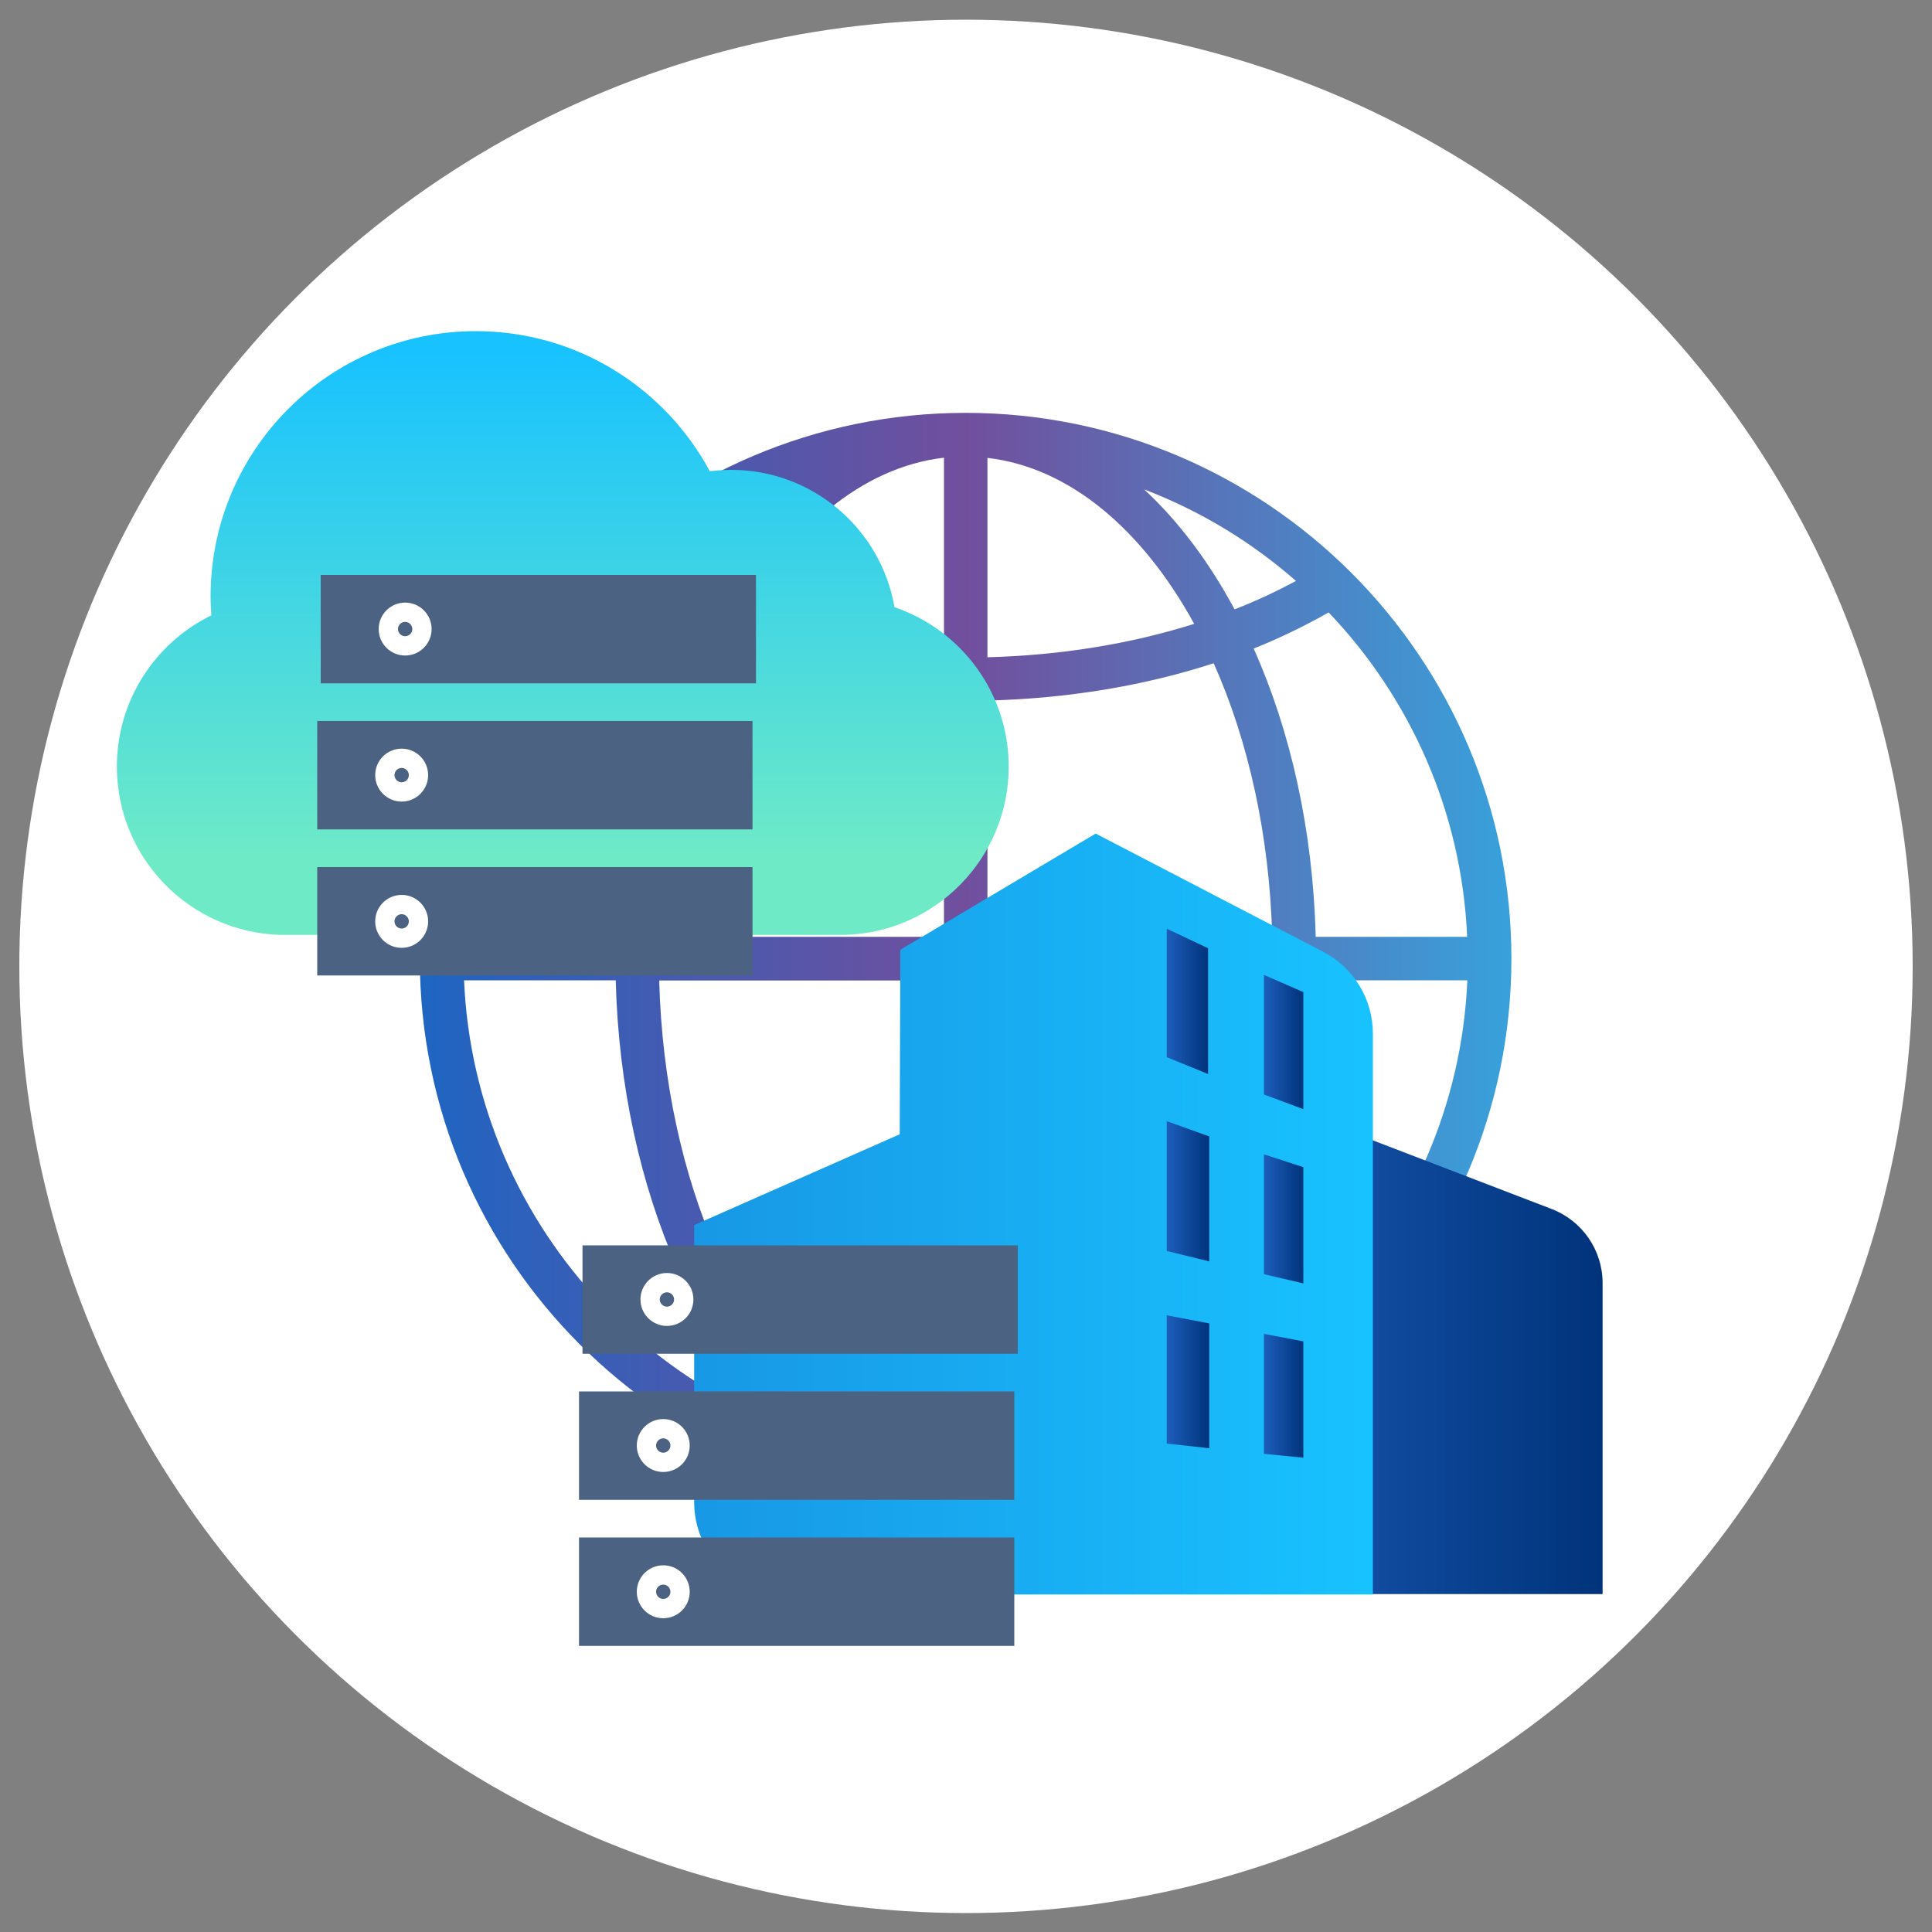 <?xml version="1.0" encoding="UTF-8"?>
<svg id="_レイヤー_2" data-name="レイヤー 2" xmlns="http://www.w3.org/2000/svg" xmlns:xlink="http://www.w3.org/1999/xlink" viewBox="0 0 100 100">
  <rect x="0" y="0" width="100" height="100" fill="#808080" stroke="none"/>
  <defs>
    <style>
      .cls-1 {
        fill: url(#_名称未設定グラデーション_81-6);
      }

      .cls-2 {
        fill: url(#_名称未設定グラデーション_81);
      }

      .cls-3 {
        fill: url(#_名称未設定グラデーション_81-4);
      }

      .cls-4 {
        fill: #fff;
      }

      .cls-5 {
        fill: none;
        stroke: #fff;
        stroke-miterlimit: 10;
      }

      .cls-6 {
        fill: url(#_名称未設定グラデーション_296);
      }

      .cls-7 {
        fill: url(#_名称未設定グラデーション_272);
      }

      .cls-8 {
        fill: url(#_新規グラデーションスウォッチ_1);
      }

      .cls-9 {
        fill: #4b6282;
      }

      .cls-10 {
        fill: url(#_名称未設定グラデーション_81-5);
      }

      .cls-11 {
        fill: url(#_名称未設定グラデーション_81-7);
      }

      .cls-12 {
        fill: url(#_名称未設定グラデーション_81-3);
      }

      .cls-13 {
        fill: url(#_名称未設定グラデーション_81-2);
      }
    </style>
    <linearGradient id="_新規グラデーションスウォッチ_1" data-name="新規グラデーションスウォッチ 1" x1="21.74" y1="49.62" x2="78.23" y2="49.62" gradientUnits="userSpaceOnUse">
      <stop offset="0" stop-color="#1e65c2"/>
      <stop offset=".5" stop-color="#714f9d"/>
      <stop offset="1" stop-color="#38a1db"/>
    </linearGradient>
    <linearGradient id="_名称未設定グラデーション_296" data-name="名称未設定グラデーション 296" x1="29.12" y1="44.37" x2="29.12" y2="17.87" gradientUnits="userSpaceOnUse">
      <stop offset="0" stop-color="#6eeac7"/>
      <stop offset=".99" stop-color="#18c2ff"/>
    </linearGradient>
    <linearGradient id="_名称未設定グラデーション_81" data-name="名称未設定グラデーション 81" x1="61.74" y1="70.75" x2="82.95" y2="70.75" gradientUnits="userSpaceOnUse">
      <stop offset="0" stop-color="#1d5ebc"/>
      <stop offset="1" stop-color="#00337a"/>
    </linearGradient>
    <linearGradient id="_名称未設定グラデーション_272" data-name="名称未設定グラデーション 272" x1="35.93" y1="62.83" x2="71.06" y2="62.83" gradientUnits="userSpaceOnUse">
      <stop offset="0" stop-color="#1898e5"/>
      <stop offset=".99" stop-color="#18c2ff"/>
    </linearGradient>
    <linearGradient id="_名称未設定グラデーション_81-2" data-name="名称未設定グラデーション 81" x1="60.39" y1="51.83" x2="62.53" y2="51.83" xlink:href="#_名称未設定グラデーション_81"/>
    <linearGradient id="_名称未設定グラデーション_81-3" data-name="名称未設定グラデーション 81" x1="65.42" y1="53.94" x2="67.46" y2="53.94" xlink:href="#_名称未設定グラデーション_81"/>
    <linearGradient id="_名称未設定グラデーション_81-4" data-name="名称未設定グラデーション 81" x1="60.39" y1="61.66" x2="62.59" y2="61.66" xlink:href="#_名称未設定グラデーション_81"/>
    <linearGradient id="_名称未設定グラデーション_81-5" data-name="名称未設定グラデーション 81" x1="65.42" y1="63.09" x2="67.46" y2="63.09" xlink:href="#_名称未設定グラデーション_81"/>
    <linearGradient id="_名称未設定グラデーション_81-6" data-name="名称未設定グラデーション 81" x1="60.39" y1="71.52" x2="62.59" y2="71.52" xlink:href="#_名称未設定グラデーション_81"/>
    <linearGradient id="_名称未設定グラデーション_81-7" data-name="名称未設定グラデーション 81" x1="65.42" y1="72.25" x2="67.46" y2="72.25" xlink:href="#_名称未設定グラデーション_81"/>
  </defs>
  <circle class="cls-4" cx="50" cy="50.02" r="49"/>
  <path class="cls-8" d="M49.98,21.37c-15.57,0-28.25,12.67-28.25,28.25s12.67,28.25,28.25,28.25,28.25-12.67,28.25-28.25-12.67-28.25-28.25-28.25ZM75.95,48.49h-7.85c-.14-5.53-1.3-10.65-3.21-14.92,1.37-.55,2.66-1.18,3.88-1.87,4.21,4.41,6.89,10.3,7.17,16.8ZM51.11,23.7c4.24.49,8.02,3.7,10.7,8.59-3.29,1.04-6.92,1.63-10.7,1.73v-10.31ZM48.86,23.7v10.31c-3.77-.1-7.4-.69-10.7-1.73,2.68-4.88,6.46-8.1,10.7-8.59ZM48.86,36.26v12.23h-14.74c.14-5.28,1.24-10.15,3.03-14.16,3.6,1.17,7.58,1.83,11.71,1.93ZM48.86,50.74v12.12c-4.15.1-8.14.76-11.75,1.95-1.76-3.99-2.85-8.83-2.99-14.06h14.74ZM48.86,65.11v10.42c-4.27-.49-8.07-3.75-10.75-8.68,3.31-1.05,6.95-1.64,10.75-1.74ZM51.11,75.54v-10.42c3.8.1,7.44.69,10.75,1.74-2.68,4.93-6.48,8.19-10.75,8.68ZM51.11,62.86v-12.12h14.74c-.14,5.24-1.23,10.07-2.99,14.06-3.61-1.18-7.61-1.84-11.75-1.95ZM51.11,48.49v-12.23c4.13-.1,8.11-.76,11.71-1.93,1.79,4.01,2.89,8.88,3.03,14.16h-14.74ZM67.08,30.07c-1.01.54-2.07,1.04-3.18,1.47-1.32-2.46-2.9-4.56-4.68-6.21,2.9,1.11,5.56,2.72,7.86,4.74ZM36.06,31.54c-1.11-.44-2.17-.93-3.18-1.47,2.3-2.01,4.95-3.63,7.86-4.74-1.78,1.65-3.36,3.75-4.68,6.21ZM31.19,31.69c1.22.7,2.52,1.33,3.89,1.87-1.9,4.27-3.07,9.4-3.21,14.92h-7.85c.28-6.5,2.96-12.38,7.17-16.8ZM24.02,50.74h7.85c.14,5.49,1.29,10.57,3.16,14.83-1.38.55-2.68,1.19-3.91,1.9-4.17-4.41-6.82-10.26-7.1-16.72ZM32.8,69.1c1.02-.55,2.08-1.05,3.21-1.5,1.33,2.5,2.93,4.64,4.73,6.3-2.94-1.12-5.62-2.76-7.94-4.81ZM63.96,67.6c1.12.44,2.19.94,3.21,1.5-2.32,2.05-5,3.69-7.94,4.81,1.8-1.67,3.4-3.8,4.73-6.3ZM68.85,67.47c-1.23-.71-2.53-1.34-3.91-1.9,1.88-4.25,3.02-9.34,3.16-14.83h7.85c-.28,6.46-2.93,12.32-7.1,16.72Z"/>
  <path class="cls-6" d="M52.21,39.68c0-3.83-2.47-7.08-5.91-8.25-.7-4.04-4.22-7.11-8.46-7.11-.37,0-.74.03-1.1.07-2.32-4.31-6.87-7.25-12.11-7.25-7.58,0-13.73,6.15-13.73,13.73,0,.33.02.66.04.98-2.9,1.42-4.89,4.39-4.89,7.83,0,4.73,3.77,8.58,8.47,8.71h0s29.17,0,29.17,0h0c4.72-.11,8.52-3.97,8.52-8.71Z"/>
  <g>
    <g>
      <rect class="cls-9" x="16.6" y="29.76" width="22.53" height="5.61"/>
      <circle class="cls-5" cx="20.97" cy="32.56" r=".87"/>
    </g>
    <g>
      <rect class="cls-9" x="16.42" y="37.32" width="22.53" height="5.61"/>
      <circle class="cls-5" cx="20.79" cy="40.12" r=".87"/>
    </g>
    <g>
      <rect class="cls-9" x="16.42" y="44.88" width="22.53" height="5.61"/>
      <circle class="cls-5" cx="20.79" cy="47.69" r=".87"/>
    </g>
  </g>
  <g>
    <path class="cls-2" d="M82.95,82.51h-21.21v-18.92l9.23-4.6,9.35,3.59c1.58.61,2.63,2.13,2.63,3.83v16.1Z"/>
    <path class="cls-7" d="M56.72,43.14l-10.12,6.02-.03,9.55-10.64,4.7v14.34c0,2.64,2.14,4.78,4.78,4.78h30.35v-29.03c0-1.78-.99-3.42-2.58-4.24l-11.76-6.11Z"/>
    <g>
      <polygon class="cls-13" points="62.53 55.59 60.39 54.72 60.39 48.07 62.53 49.08 62.53 55.59"/>
      <polygon class="cls-12" points="67.46 57.41 65.42 56.65 65.42 50.46 67.46 51.35 67.46 57.41"/>
      <polygon class="cls-3" points="62.59 65.29 60.39 64.75 60.39 58.03 62.59 58.82 62.59 65.29"/>
      <polygon class="cls-10" points="67.46 66.43 65.42 65.95 65.42 59.75 67.46 60.41 67.46 66.43"/>
      <polygon class="cls-1" points="62.59 74.96 60.39 74.72 60.39 68.08 62.59 68.5 62.59 74.96"/>
      <polygon class="cls-11" points="67.46 75.45 65.42 75.25 65.42 69.04 67.46 69.43 67.46 75.45"/>
    </g>
  </g>
  <g>
    <g>
      <rect class="cls-9" x="30.15" y="64.46" width="22.53" height="5.61"/>
      <circle class="cls-5" cx="34.52" cy="67.26" r=".87"/>
    </g>
    <g>
      <rect class="cls-9" x="29.97" y="72.02" width="22.53" height="5.61"/>
      <circle class="cls-5" cx="34.33" cy="74.82" r=".87"/>
    </g>
    <g>
      <rect class="cls-9" x="29.97" y="79.58" width="22.53" height="5.61"/>
      <circle class="cls-5" cx="34.33" cy="82.39" r=".87"/>
    </g>
  </g>
</svg>